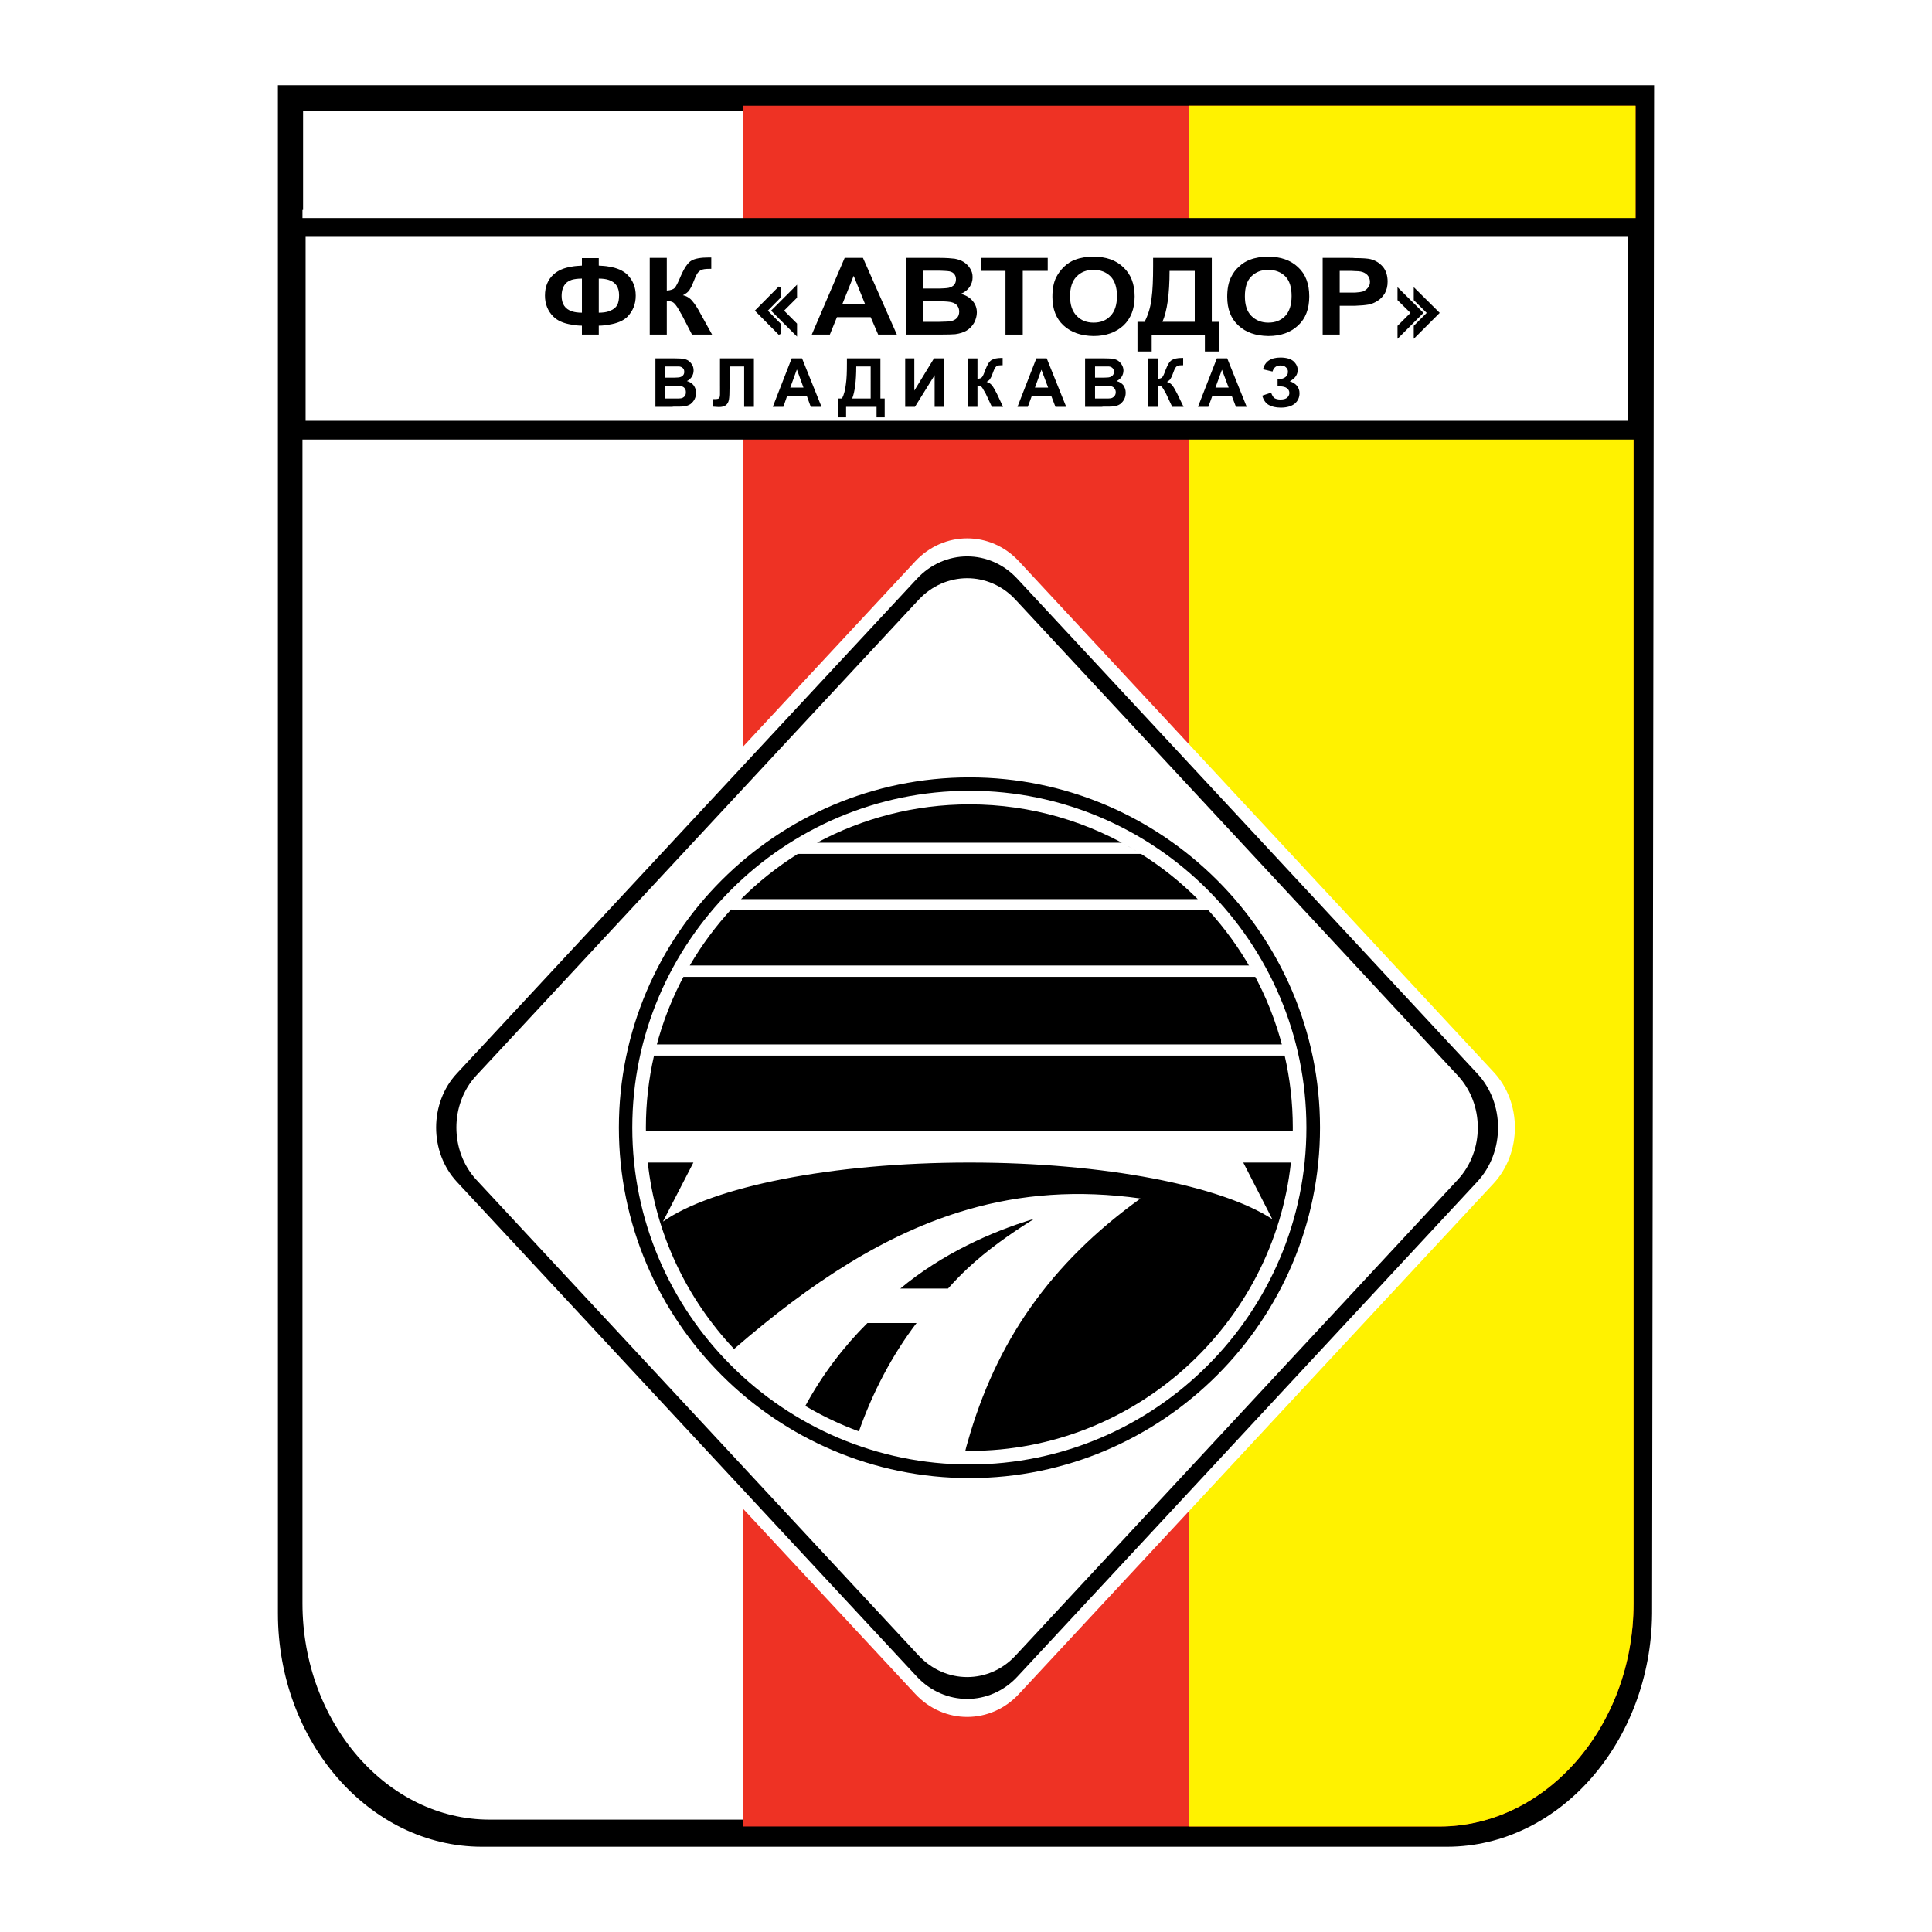 <?xml version="1.0" encoding="utf-8"?>
<!-- Generator: Adobe Illustrator 13.0.0, SVG Export Plug-In . SVG Version: 6.00 Build 14948)  -->
<!DOCTYPE svg PUBLIC "-//W3C//DTD SVG 1.0//EN" "http://www.w3.org/TR/2001/REC-SVG-20010904/DTD/svg10.dtd">
<svg version="1.0" id="Layer_1" xmlns="http://www.w3.org/2000/svg" xmlns:xlink="http://www.w3.org/1999/xlink" x="0px" y="0px"
	 width="192.756px" height="192.756px" viewBox="0 0 192.756 192.756" enable-background="new 0 0 192.756 192.756"
	 xml:space="preserve">
<g>
	<polygon fill-rule="evenodd" clip-rule="evenodd" fill="#FFFFFF" points="0,0 192.756,0 192.756,192.756 0,192.756 0,0 	"/>
	<path fill-rule="evenodd" clip-rule="evenodd" stroke="#000000" stroke-width="1.368" stroke-miterlimit="2.613" d="
		M48.084,183.566h96.276c10.817,0,19.671-10.162,19.784-22.594l0.202-151.784H28.41l0.003,151.784
		C28.413,173.404,37.266,183.566,48.084,183.566L48.084,183.566z"/>
	
		<path fill-rule="evenodd" clip-rule="evenodd" fill="#FFFFFF" stroke="#000000" stroke-width="1.368" stroke-miterlimit="2.613" d="
		M48.862,182.23h94.75c10.655,0,19.367-10.021,19.367-22.27V25.203h0.201v-14.84H29.555v9.9h-0.061v139.698
		C29.495,172.209,38.206,182.23,48.862,182.23L48.862,182.23z"/>
	<path fill-rule="evenodd" clip-rule="evenodd" fill="#EE3224" d="M74.104,182.23h69.508c10.655,0,19.367-10.021,19.367-22.25
		V25.385h0.201v-14.84H74.104V182.23L74.104,182.23z"/>
	<path fill-rule="evenodd" clip-rule="evenodd" fill="#FFF200" d="M118.632,182.23h24.979c10.655,0,19.367-10.021,19.367-22.25
		V25.385h0.201v-14.84h-44.548V182.23L118.632,182.23z"/>
	
		<polygon fill-rule="evenodd" clip-rule="evenodd" fill="#FFFFFF" stroke="#000000" stroke-width="1.872" stroke-miterlimit="2.613" points="
		29.555,42.918 163.377,42.918 163.377,22.693 29.555,22.693 29.555,42.918 	"/>
	<path fill-rule="evenodd" clip-rule="evenodd" fill="#FFFFFF" d="M43.979,118.092l47.324,50.898c2.856,3.078,7.536,3.078,10.373,0
		L149,118.092c2.855-3.078,2.855-8.119,0-11.156l-47.324-50.918c-2.837-3.077-7.516-3.077-10.373,0l-47.324,50.918
		C41.123,109.973,41.123,115.014,43.979,118.092L43.979,118.092z"/>
	<path fill-rule="evenodd" clip-rule="evenodd" d="M45.58,117.91l45.886,49.359c2.775,2.977,7.293,2.977,10.048,0l45.865-49.359
		c2.775-2.977,2.775-7.855,0-10.812l-45.865-49.339c-2.755-2.997-7.273-2.997-10.048,0L45.58,107.098
		C42.824,110.055,42.824,114.934,45.58,117.91L45.58,117.91z"/>
	<path fill-rule="evenodd" clip-rule="evenodd" fill="#FFFFFF" d="M47.524,117.707l44.123,47.457c2.674,2.875,7.03,2.875,9.685,0
		l44.102-47.457c2.675-2.875,2.675-7.551,0-10.406l-44.102-47.457c-2.654-2.875-7.01-2.875-9.685,0l-44.123,47.457
		C44.871,110.156,44.871,114.832,47.524,117.707L47.524,117.707z"/>
	<path fill-rule="evenodd" clip-rule="evenodd" d="M96.732,147.469c19.245,0,34.966-15.711,34.966-34.965
		S115.978,77.56,96.732,77.56c-19.286,0-34.986,15.69-34.986,34.944S77.446,147.469,96.732,147.469L96.732,147.469z"/>
	<path fill-rule="evenodd" clip-rule="evenodd" fill="#FFFFFF" d="M96.732,146.111c18.496,0,33.609-15.102,33.609-33.607
		c0-18.504-15.113-33.608-33.609-33.608c-18.537,0-33.649,15.104-33.649,33.608C63.083,131.01,78.196,146.111,96.732,146.111
		L96.732,146.111z"/>
	<path fill-rule="evenodd" clip-rule="evenodd" d="M69.08,30.042c-0.243-0.304-0.567-0.506-0.952-0.587
		c0.324-0.162,0.527-0.324,0.648-0.506s0.243-0.405,0.344-0.668c0.183-0.486,0.344-0.83,0.446-0.992
		c0.101-0.142,0.223-0.263,0.385-0.344s0.426-0.122,0.77-0.122h0.243v-1.133c-0.122,0-0.223,0-0.264,0
		c-0.77,0-1.357,0.101-1.702,0.303c-0.365,0.203-0.709,0.708-1.074,1.539c-0.263,0.647-0.486,1.053-0.607,1.194
		c-0.142,0.142-0.405,0.243-0.791,0.263v-3.26h-1.702v7.653h1.702v-3.34c0.304,0,0.507,0.041,0.648,0.142
		c0.142,0.101,0.324,0.324,0.547,0.708c0.122,0.202,0.183,0.324,0.203,0.364c0.061,0.081,0.081,0.122,0.102,0.162l1.013,1.963h2.006
		l-1.155-2.085C69.606,30.75,69.323,30.325,69.08,30.042L69.08,30.042z"/>
	<path fill-rule="evenodd" clip-rule="evenodd" d="M137.959,26.6c-0.345-0.385-0.75-0.628-1.236-0.749
		c-0.264-0.061-0.77-0.101-1.539-0.101c-0.163-0.021-0.305-0.021-0.486-0.021h-2.735v7.653h1.702v-2.875h1.114
		c0.142,0,0.283,0,0.405,0c0.587-0.021,1.032-0.061,1.377-0.122c0.304-0.061,0.587-0.182,0.871-0.364
		c0.304-0.183,0.527-0.425,0.729-0.749c0.183-0.324,0.283-0.709,0.283-1.175C138.444,27.491,138.283,26.985,137.959,26.6
		L137.959,26.6z M136.479,28.706c-0.122,0.162-0.304,0.304-0.526,0.385c-0.162,0.041-0.405,0.081-0.77,0.102
		c-0.183,0-0.365,0-0.588,0h-0.932v-2.167h0.83c0.264,0,0.486,0,0.689,0.021c0.243,0,0.426,0.02,0.547,0.04
		c0.263,0.041,0.506,0.162,0.688,0.344c0.162,0.182,0.264,0.405,0.264,0.688C136.683,28.341,136.622,28.543,136.479,28.706
		L136.479,28.706z"/>
	<path fill-rule="evenodd" clip-rule="evenodd" d="M60.753,26.6c-0.304-0.061-0.648-0.081-1.013-0.101V25.75h-1.682v0.749
		c-0.365,0.021-0.708,0.041-1.013,0.101c-0.79,0.122-1.377,0.385-1.803,0.769c-0.587,0.527-0.871,1.235-0.871,2.126
		c0,0.83,0.283,1.539,0.831,2.085c0.405,0.405,1.013,0.688,1.843,0.81c0.305,0.061,0.648,0.101,1.013,0.101v0.891h1.682v-0.891
		c0.364,0,0.708-0.041,1.013-0.101c0.81-0.122,1.438-0.385,1.843-0.79c0.547-0.566,0.831-1.255,0.831-2.105
		c0-0.851-0.284-1.539-0.851-2.106C62.171,27.005,61.563,26.722,60.753,26.6L60.753,26.6z M58.059,31.196
		c-0.385,0-0.729-0.041-1.013-0.142c-0.668-0.223-1.013-0.729-1.013-1.519c0-0.587,0.162-1.012,0.466-1.316
		c0.142-0.122,0.324-0.223,0.547-0.303c0.284-0.081,0.608-0.122,1.013-0.122V31.196L58.059,31.196z M61.563,30.447
		c-0.121,0.243-0.365,0.425-0.668,0.547c-0.061,0.02-0.101,0.04-0.142,0.06c-0.284,0.101-0.628,0.142-1.013,0.142v-3.401
		c0.384,0,0.729,0.041,1.013,0.142c0.668,0.222,1.013,0.728,1.013,1.518C61.766,29.88,61.706,30.224,61.563,30.447L61.563,30.447z"
		/>
	<path fill-rule="evenodd" clip-rule="evenodd" d="M109.091,25.608c-0.689,0-1.298,0.101-1.824,0.304
		c-0.404,0.142-0.77,0.384-1.094,0.688s-0.587,0.668-0.79,1.053c-0.264,0.526-0.385,1.175-0.385,1.964
		c0,1.215,0.364,2.167,1.114,2.855c0.729,0.688,1.742,1.033,2.979,1.053c0.02,0,0.02,0,0.02,0c1.236,0,2.229-0.365,2.978-1.053
		c0.729-0.688,1.115-1.661,1.115-2.895c0-1.255-0.386-2.227-1.135-2.916C111.339,25.952,110.347,25.608,109.091,25.608
		L109.091,25.608z M110.771,31.54c-0.425,0.446-0.992,0.648-1.661,0.648h-0.02c-0.67,0-1.236-0.223-1.662-0.668
		c-0.445-0.446-0.668-1.093-0.668-1.964s0.223-1.539,0.648-1.964c0.425-0.445,0.992-0.668,1.682-0.668h0.02
		c0.689,0,1.256,0.223,1.682,0.648c0.425,0.425,0.648,1.093,0.648,1.963C111.44,30.427,111.217,31.095,110.771,31.54L110.771,31.54z
		"/>
	<path fill-rule="evenodd" clip-rule="evenodd" d="M120.9,25.729h-3.302h-2.552v0.811c0,1.336-0.041,2.43-0.162,3.28
		c-0.103,0.871-0.345,1.62-0.689,2.288h-0.709v2.956h1.418v-1.681h2.694h2.613v1.681h1.418v-2.956H120.9V25.729L120.9,25.729z
		 M119.2,32.107h-1.602h-1.621c0.467-1.073,0.71-2.753,0.71-5.082h0.911h1.602V32.107L119.2,32.107z"/>
	<polygon fill-rule="evenodd" clip-rule="evenodd" points="97.847,27.025 100.318,27.025 100.318,33.382 102.04,33.382 
		102.04,27.025 104.532,27.025 104.532,25.729 97.847,25.729 97.847,27.025 	"/>
	<path fill-rule="evenodd" clip-rule="evenodd" d="M126.533,25.608c-0.689,0-1.297,0.101-1.823,0.304
		c-0.406,0.142-0.771,0.384-1.095,0.688c-0.345,0.304-0.607,0.668-0.79,1.053c-0.263,0.526-0.385,1.175-0.385,1.964
		c0,1.215,0.364,2.167,1.114,2.855c0.729,0.688,1.722,1.033,2.979,1.053c0,0,0,0,0.02,0c1.236,0,2.229-0.365,2.958-1.053
		c0.749-0.688,1.114-1.661,1.114-2.895c0-1.255-0.365-2.227-1.114-2.916C128.762,25.952,127.769,25.608,126.533,25.608
		L126.533,25.608z M128.214,31.54c-0.445,0.446-0.992,0.648-1.681,0.648c-0.669,0-1.236-0.223-1.682-0.668
		c-0.446-0.446-0.648-1.093-0.648-1.964s0.202-1.539,0.628-1.964c0.445-0.445,0.993-0.668,1.702-0.668s1.275,0.223,1.701,0.648
		c0.426,0.425,0.629,1.093,0.629,1.963C128.863,30.427,128.64,31.095,128.214,31.54L128.214,31.54z"/>
	<path fill-rule="evenodd" clip-rule="evenodd" d="M95.861,29.313c0.365-0.142,0.648-0.364,0.871-0.668
		c0.203-0.304,0.304-0.628,0.304-0.992c0-0.324-0.081-0.627-0.264-0.891c-0.162-0.263-0.385-0.466-0.628-0.627
		c-0.263-0.163-0.567-0.264-0.891-0.324c-0.324-0.041-0.831-0.082-1.5-0.082h-0.02h-3.363v7.653h2.876c0.183,0,0.344,0,0.486,0
		c0.81,0,1.337-0.02,1.58-0.041c0.446-0.061,0.831-0.182,1.135-0.364c0.324-0.202,0.567-0.466,0.75-0.79
		c0.162-0.324,0.264-0.668,0.264-1.012c0-0.446-0.142-0.831-0.425-1.154C96.773,29.698,96.368,29.455,95.861,29.313L95.861,29.313z
		 M92.093,27.005h0.973c0.263,0,0.486,0,0.668,0c0.405,0.021,0.668,0.021,0.79,0.041c0.284,0.02,0.507,0.101,0.649,0.263
		c0.141,0.142,0.203,0.344,0.203,0.566c0,0.263-0.081,0.446-0.244,0.607c-0.162,0.142-0.405,0.243-0.688,0.264
		c-0.122,0.02-0.344,0.02-0.709,0.04c-0.163,0-0.324,0-0.527,0h-1.114V27.005L92.093,27.005z M95.456,31.743
		c-0.162,0.162-0.364,0.263-0.628,0.304c-0.162,0.041-0.526,0.041-1.094,0.061c-0.021,0-0.041,0-0.061,0h-1.58v-2.045h1.377
		c0.081,0,0.183,0,0.264,0c0.628,0,1.033,0.041,1.236,0.102c0.243,0.06,0.425,0.182,0.547,0.344
		c0.122,0.162,0.182,0.364,0.182,0.587C95.699,31.358,95.618,31.581,95.456,31.743L95.456,31.743z"/>
	<path fill-rule="evenodd" clip-rule="evenodd" d="M85.185,25.729h-0.912l-3.282,7.653h1.803l0.708-1.741h1.682h1.682l0.75,1.741
		h1.864l-3.383-7.653H85.185L85.185,25.729z M85.185,30.366H84.03l1.135-2.834l0.02,0.02l1.135,2.814H85.185L85.185,30.366z"/>
	<polygon fill-rule="evenodd" clip-rule="evenodd" stroke="#000000" stroke-width="0.216" stroke-miterlimit="2.613" points="
		77.771,32.33 76.454,30.994 77.771,29.657 77.771,28.665 75.461,30.994 77.771,33.322 77.771,32.33 	"/>
	<polygon fill-rule="evenodd" clip-rule="evenodd" stroke="#000000" stroke-width="0.216" stroke-miterlimit="2.613" points="
		79.412,32.33 78.074,30.994 79.412,29.657 79.412,28.665 77.082,30.994 79.412,33.322 79.412,32.33 	"/>
	<polygon fill-rule="evenodd" clip-rule="evenodd" stroke="#000000" stroke-width="0.216" stroke-miterlimit="2.613" points="
		141.159,32.553 142.496,31.216 141.159,29.9 141.159,28.909 143.489,31.216 141.159,33.544 141.159,32.553 	"/>
	<polygon fill-rule="evenodd" clip-rule="evenodd" stroke="#000000" stroke-width="0.216" stroke-miterlimit="2.613" points="
		139.539,32.553 140.876,31.216 139.539,29.9 139.539,28.909 141.868,31.216 139.539,33.544 139.539,32.553 	"/>
	<path fill-rule="evenodd" clip-rule="evenodd" d="M79.513,35.751h-0.527l-1.884,4.839h1.053l0.385-1.113h0.972h0.973l0.405,1.113
		h1.074l-1.945-4.839H79.513L79.513,35.751z M79.513,38.667h-0.668l0.648-1.781h0.021l0.648,1.781H79.513L79.513,38.667z"/>
	<path fill-rule="evenodd" clip-rule="evenodd" d="M71.835,38.505v0.83c0,0.223-0.041,0.344-0.102,0.405
		c-0.081,0.061-0.223,0.081-0.425,0.081h-0.203v0.75c0.283,0.02,0.506,0.04,0.608,0.04c0.324,0,0.567-0.061,0.729-0.203
		c0.142-0.121,0.243-0.304,0.284-0.546c0.04-0.223,0.061-0.648,0.061-1.235v-2.065h1.458v4.029h0.972v-4.839h-3.383V38.505
		L71.835,38.505z"/>
	<path fill-rule="evenodd" clip-rule="evenodd" d="M129.409,38.505c-0.162-0.203-0.405-0.364-0.729-0.466
		c0.264-0.141,0.467-0.304,0.588-0.486c0.142-0.203,0.203-0.405,0.203-0.627c0-0.345-0.142-0.627-0.426-0.891
		c-0.283-0.243-0.729-0.365-1.297-0.365c-0.952,0-1.539,0.385-1.742,1.174l0.952,0.223c0.122-0.405,0.385-0.607,0.79-0.607
		c0.243,0,0.426,0.061,0.547,0.183c0.143,0.121,0.203,0.263,0.203,0.445c0,0.223-0.081,0.405-0.243,0.526
		c-0.162,0.142-0.386,0.203-0.688,0.203h-0.102v0.729h0.223c0.304,0,0.547,0.061,0.709,0.182s0.243,0.283,0.243,0.486
		c0,0.162-0.081,0.324-0.202,0.445c-0.143,0.142-0.386,0.203-0.689,0.203c-0.223,0-0.405-0.041-0.567-0.122
		c-0.142-0.081-0.263-0.283-0.364-0.567l-0.892,0.304c0.143,0.445,0.364,0.769,0.669,0.931c0.283,0.163,0.688,0.263,1.195,0.263
		c0.607,0,1.074-0.142,1.397-0.405c0.304-0.263,0.466-0.607,0.466-1.032C129.652,38.95,129.571,38.708,129.409,38.505
		L129.409,38.505z"/>
	<path fill-rule="evenodd" clip-rule="evenodd" d="M121.914,35.751h-0.507l-1.884,4.839h1.033l0.405-1.113h0.952h0.972l0.426,1.113
		h1.074l-1.945-4.839H121.914L121.914,35.751z M121.914,38.667h-0.648l0.648-1.781l0.668,1.781H121.914L121.914,38.667z"/>
	<path fill-rule="evenodd" clip-rule="evenodd" d="M68.533,38.019c0.203-0.101,0.365-0.243,0.486-0.425
		c0.122-0.202,0.182-0.405,0.182-0.628c0-0.202-0.041-0.405-0.142-0.566c-0.101-0.162-0.222-0.304-0.364-0.405
		c-0.142-0.101-0.324-0.162-0.507-0.202c-0.182-0.021-0.466-0.041-0.851-0.041h-0.02h-1.925v4.839h1.661
		c0.081-0.02,0.183-0.02,0.264-0.02c0.466,0,0.77,0,0.912-0.021c0.243-0.041,0.466-0.102,0.648-0.223
		c0.182-0.142,0.324-0.304,0.426-0.506c0.101-0.203,0.142-0.425,0.142-0.648c0-0.263-0.081-0.506-0.243-0.729
		C69.059,38.242,68.816,38.1,68.533,38.019L68.533,38.019z M66.385,36.561h0.547c0.142,0,0.284,0,0.385,0c0.243,0,0.385,0,0.445,0
		c0.162,0.02,0.284,0.082,0.385,0.182c0.081,0.082,0.121,0.203,0.121,0.365c0,0.162-0.061,0.284-0.142,0.364
		c-0.101,0.101-0.243,0.162-0.405,0.182c-0.061,0-0.203,0.021-0.405,0.021c-0.081,0-0.183,0-0.304,0h-0.628V36.561L66.385,36.561z
		 M68.31,39.538c-0.102,0.101-0.223,0.182-0.365,0.202c-0.081,0.021-0.304,0.021-0.628,0.021c-0.021,0-0.021,0-0.041,0h-0.892
		v-1.276h0.77c0.061,0,0.122,0,0.162,0c0.364,0,0.587,0.02,0.709,0.061c0.142,0.041,0.243,0.121,0.304,0.223
		c0.081,0.102,0.101,0.223,0.101,0.365C68.431,39.315,68.391,39.437,68.31,39.538L68.31,39.538z"/>
	<polygon fill-rule="evenodd" clip-rule="evenodd" points="91.222,38.97 91.222,35.751 90.311,35.751 90.311,40.59 91.283,40.59 
		93.248,37.432 93.248,40.59 94.16,40.59 94.16,35.751 93.187,35.751 91.222,38.97 	"/>
	<path fill-rule="evenodd" clip-rule="evenodd" d="M116.971,38.464c-0.142-0.182-0.324-0.304-0.547-0.364
		c0.183-0.102,0.304-0.202,0.365-0.324c0.08-0.122,0.141-0.243,0.202-0.425c0.102-0.304,0.202-0.506,0.243-0.607
		c0.061-0.101,0.142-0.182,0.223-0.242c0.102-0.041,0.243-0.062,0.445-0.062h0.142v-0.729c-0.08,0-0.121,0-0.142,0
		c-0.445,0-0.77,0.081-0.973,0.203c-0.223,0.122-0.425,0.445-0.628,0.972c-0.142,0.405-0.263,0.668-0.345,0.749
		c-0.08,0.101-0.222,0.142-0.445,0.162v-2.044h-0.972v4.839h0.972v-2.126c0.162,0,0.284,0.041,0.365,0.101
		c0.08,0.061,0.183,0.203,0.304,0.445c0.081,0.122,0.121,0.203,0.121,0.223c0.041,0.041,0.062,0.081,0.062,0.101l0.587,1.255h1.135
		l-0.648-1.336C117.255,38.91,117.112,38.646,116.971,38.464L116.971,38.464z"/>
	<path fill-rule="evenodd" clip-rule="evenodd" d="M103.903,35.751h-0.506l-1.884,4.839h1.032l0.406-1.113h0.951h0.973l0.426,1.113
		h1.074l-1.945-4.839H103.903L103.903,35.751z M103.903,38.667h-0.647l0.647-1.781l0.669,1.781H103.903L103.903,38.667z"/>
	<path fill-rule="evenodd" clip-rule="evenodd" d="M111.399,38.019c0.203-0.101,0.385-0.243,0.507-0.425
		c0.121-0.202,0.182-0.405,0.182-0.628c0-0.202-0.061-0.405-0.161-0.566c-0.102-0.162-0.224-0.304-0.365-0.405
		c-0.142-0.101-0.324-0.162-0.506-0.202c-0.183-0.021-0.467-0.041-0.852-0.041h-0.02h-1.925v4.839h1.661
		c0.081-0.02,0.183-0.02,0.264-0.02c0.466,0,0.77,0,0.911-0.021c0.264-0.041,0.466-0.102,0.648-0.223
		c0.183-0.142,0.324-0.304,0.426-0.506c0.101-0.203,0.142-0.425,0.142-0.648c0-0.263-0.082-0.506-0.224-0.729
		C111.927,38.242,111.703,38.1,111.399,38.019L111.399,38.019z M109.252,36.561h0.548c0.142,0,0.283,0,0.385,0
		c0.243,0,0.385,0,0.445,0c0.162,0.02,0.304,0.082,0.385,0.182c0.081,0.082,0.122,0.203,0.122,0.365
		c0,0.162-0.062,0.284-0.143,0.364c-0.102,0.101-0.243,0.162-0.405,0.182c-0.061,0-0.202,0.021-0.404,0.021
		c-0.081,0-0.183,0-0.305,0h-0.628V36.561L109.252,36.561z M111.177,39.538c-0.102,0.101-0.223,0.182-0.364,0.202
		c-0.081,0.021-0.305,0.021-0.628,0.021c0,0-0.021,0-0.041,0h-0.892v-1.276h0.79c0.041,0,0.102,0,0.143,0
		c0.364,0,0.587,0.02,0.708,0.061c0.143,0.041,0.244,0.121,0.304,0.223c0.082,0.102,0.122,0.223,0.122,0.365
		C111.318,39.315,111.258,39.437,111.177,39.538L111.177,39.538z"/>
	<path fill-rule="evenodd" clip-rule="evenodd" d="M98.981,38.464c-0.143-0.182-0.324-0.304-0.548-0.364
		c0.183-0.102,0.305-0.202,0.365-0.324c0.081-0.122,0.142-0.243,0.203-0.425c0.101-0.304,0.202-0.506,0.243-0.607
		c0.06-0.101,0.142-0.182,0.222-0.242c0.102-0.041,0.244-0.062,0.426-0.062h0.142v-0.729c-0.081,0-0.121,0-0.142,0
		c-0.426,0-0.75,0.081-0.952,0.203c-0.223,0.122-0.425,0.445-0.628,0.972c-0.142,0.405-0.264,0.668-0.345,0.749
		c-0.081,0.101-0.222,0.142-0.445,0.162v-2.044H96.55v4.839h0.972v-2.126c0.162,0,0.283,0.041,0.364,0.101s0.183,0.203,0.305,0.445
		c0.08,0.122,0.121,0.203,0.121,0.223c0.041,0.041,0.061,0.081,0.061,0.101l0.588,1.255h1.114l-0.628-1.336
		C99.265,38.91,99.123,38.646,98.981,38.464L98.981,38.464z"/>
	<path fill-rule="evenodd" clip-rule="evenodd" d="M87.839,35.751h-1.884h-1.458v0.506c0,0.831-0.02,1.519-0.102,2.065
		c-0.061,0.547-0.182,1.033-0.385,1.438h-0.405v1.882h0.81V40.59h1.54h1.499v1.053h0.811v-1.882h-0.426V35.751L87.839,35.751z
		 M86.867,39.761h-0.912h-0.932c0.264-0.668,0.405-1.742,0.405-3.2h0.527h0.912V39.761L86.867,39.761z"/>
	<path fill-rule="evenodd" clip-rule="evenodd" d="M124.837,96.725c-1.202-2.128-2.638-4.108-4.273-5.904H72.868
		c0.073-0.082,0.147-0.161,0.221-0.241c-1.626,1.748-3.062,3.675-4.272,5.748h55.792C124.688,96.457,124.762,96.591,124.837,96.725
		L124.837,96.725z"/>
	<path fill-rule="evenodd" clip-rule="evenodd" d="M127.89,104.203c0.044,0.158,0.088,0.318,0.129,0.48
		c-0.683-2.723-1.714-5.309-3.042-7.709c0.087,0.161,0.174,0.324,0.26,0.487H68.188c0.078-0.146,0.156-0.294,0.235-0.439
		c-1.314,2.385-2.335,4.951-3.014,7.65c0.041-0.158,0.083-0.314,0.126-0.469H127.89L127.89,104.203z"/>
	<path fill-rule="evenodd" clip-rule="evenodd" d="M113.839,85.192H79.597c-2.055,1.292-3.957,2.808-5.667,4.515H119.5
		C117.791,88,115.892,86.484,113.839,85.192L113.839,85.192z"/>
	<path fill-rule="evenodd" clip-rule="evenodd" d="M113.595,85.04c-4.914-3.033-10.691-4.787-16.862-4.787
		c-5.499,0-10.684,1.387-15.225,3.826h30.419C112.504,84.394,113.051,84.711,113.595,85.04L113.595,85.04z"/>
	<path fill-rule="evenodd" clip-rule="evenodd" d="M86.542,132c-2.288,2.266-4.494,5.119-6.195,8.273
		c1.69,1,3.478,1.852,5.346,2.535c1.377-3.906,3.301-7.59,5.751-10.809H86.542L86.542,132z"/>
	<path fill-rule="evenodd" clip-rule="evenodd" d="M126.938,121.635c-5.065-3.32-16.714-5.648-30.206-5.648
		c-13.837,0-25.708,2.449-30.59,5.891l3.039-5.891H64.63c0.776,7.152,3.91,13.619,8.608,18.602
		c7.737-6.699,15.191-11.557,23.292-13.904c5.369-1.559,11.042-1.984,17.26-1.113c-9.035,6.498-14.444,14.334-17.26,24.355
		c-0.081,0.281-0.161,0.543-0.221,0.824c0.141,0.002,0.282,0.006,0.424,0.006c16.571,0,30.313-12.641,32.062-28.77h-4.754
		L126.938,121.635L126.938,121.635z"/>
	<path fill-rule="evenodd" clip-rule="evenodd" d="M128.983,112.504c0-2.469-0.28-4.875-0.812-7.188H65.252
		c-0.531,2.312-0.812,4.719-0.812,7.188c0,0.107,0.003,0.215,0.004,0.324h64.536C128.981,112.719,128.983,112.611,128.983,112.504
		L128.983,112.504z"/>
	<path fill-rule="evenodd" clip-rule="evenodd" d="M96.53,124.227c-2.39,1.193-4.659,2.631-6.706,4.332h4.761
		c0.608-0.688,1.256-1.355,1.945-2.004c1.924-1.801,4.153-3.4,6.665-4.961C100.905,122.283,98.678,123.154,96.53,124.227
		L96.53,124.227z"/>
</g>
</svg>
